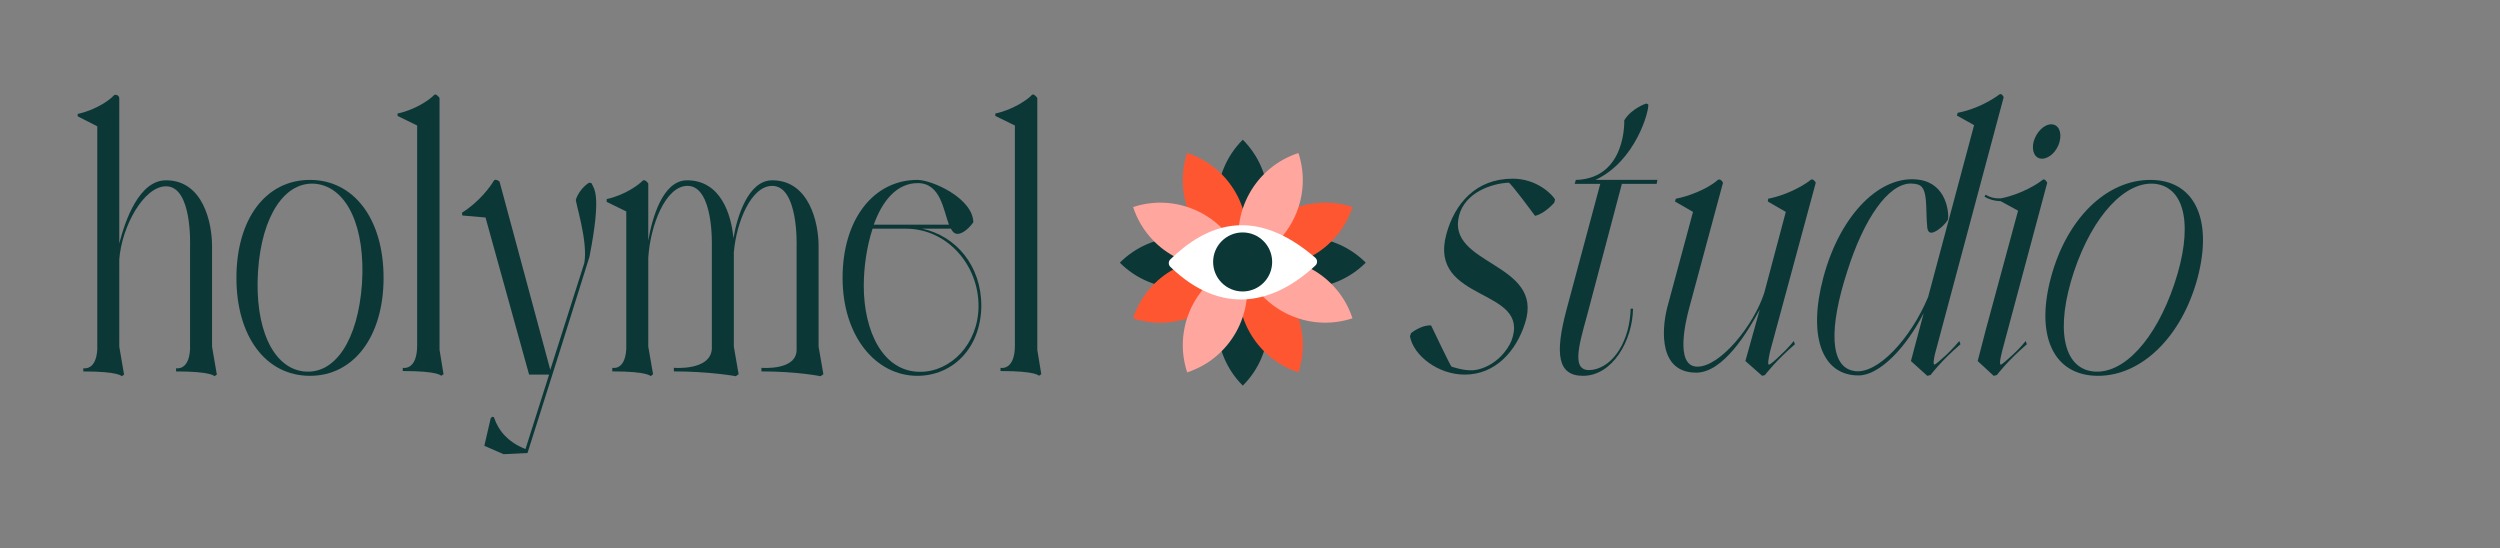 <?xml version="1.0" encoding="UTF-8"?>
<svg id="Calque_1" xmlns="http://www.w3.org/2000/svg" version="1.1" viewBox="0 0 228 50">
  <rect x="0" y="0" width="228" height="50" fill="#808080" stroke="none"/>
  <!-- Generator: Adobe Illustrator 29.1.0, SVG Export Plug-In . SVG Version: 2.1.0 Build 142)  -->
  <defs>
    <style>
      .st0 {
        fill: #fff;
      }

      .st1 {
        fill: #0b3837;
      }

      .st2 {
        fill: #ffa69e;
      }

      .st3 {
        fill: #ff5632;
      }
    </style>
  </defs>
  <g>
    <path class="st1" d="M10.878,22.205c.547-2.151,1.823-5.762,4.266-5.762,3.391,0,4.194,3.902,4.194,5.98v9.189l.438,2.553-.219.146s-.219-.438-3.501-.438v-.291s1.167.255,1.276-1.714v-9.445s.219-5.433-2.188-5.433c-2.042,0-4.048,3.683-4.266,6.673v7.95l.438,2.553-.219.146s-.219-.438-3.501-.438v-.291s1.167.255,1.276-1.714V11.52l-1.787-.912v-.219c1.714-.365,3.027-1.349,3.282-1.678.146-.146.51-.036.51.255v13.237Z"/>
    <path class="st1" d="M34.982,25.341c0,5.324-2.699,8.934-6.71,8.934-4.048,0-6.71-3.61-6.71-8.934,0-5.36,2.662-8.934,6.71-8.934,4.011,0,6.71,3.574,6.71,8.934ZM28.856,16.771c-2.844-.328-4.996,2.881-5.324,7.986-.328,5.142,1.349,8.788,4.157,9.116,2.881.328,4.959-2.881,5.324-7.986.328-5.105-1.313-8.752-4.157-9.116Z"/>
    <path class="st1" d="M40.451,34.129l-.219.146s-.182-.438-3.501-.438v-.291s1.313.291,1.313-2.042V11.447l-1.787-.875v-.219c1.714-.365,3.027-1.349,3.319-1.677.182-.219.51.255.51.255v22.973l.365,2.225Z"/>
    <path class="st1" d="M53.761,23.408c-1.86,5.944-3.756,11.961-5.652,17.905l-2.188.109-1.75-.766.583-2.516s.219-.291.328,0c.328.985,1.13,2.152,2.844,2.808l2.151-6.782h-1.823l-3.975-14.331-2.115-.182-.036-.255c1.605-.985,2.662-2.48,2.881-2.881.146-.292.547.036.547.036l4.631,17.175,3.1-9.736c.365-1.969-.839-5.579-.766-5.798.365-1.058,1.203-1.532,1.203-1.532l.219.037c.219.547.948.911-.182,6.71Z"/>
    <path class="st1" d="M59.121,21.949c.328-1.933,1.276-5.506,3.537-5.506,3.1,0,4.048,3.173,4.23,5.288.328-1.969,1.349-5.288,3.537-5.288,3.391,0,4.23,3.902,4.23,5.98v9.189l.438,2.516-.255.182s-2.115-.438-5.397-.438v-.328s3.282.291,3.209-1.714v-9.408s.182-5.47-2.224-5.47c-1.896,0-3.245,3.209-3.501,6.053v8.606l.438,2.516-.255.182s-2.37-.438-5.652-.438v-.328s3.319.291,3.464-1.714v-9.408s.182-5.47-2.224-5.47c-2.006,0-3.391,3.61-3.574,6.564v8.095l.438,2.516-.219.182s-.219-.438-3.501-.438v-.328s1.167.291,1.276-1.714v-12.544l-1.787-.875v-.255c1.714-.365,3.027-1.386,3.282-1.677.219-.182.51.255.51.255v5.215Z"/>
    <path class="st1" d="M89.497,27.894c-.036,3.865-2.625,6.381-5.835,6.381-3.792,0-6.819-3.61-6.819-8.934,0-5.36,2.844-8.934,6.819-8.934,1.349,0,5.069,1.677,5.105,3.865-.328.474-.948,1.057-1.422,1.057-.292,0-.474-.182-.62-.474h-2.625c3.063.656,5.397,3.355,5.397,7.038ZM78.776,26.07c0,4.157,1.75,7.84,5.142,7.84,2.808,0,5.324-2.552,5.324-6.016,0-3.72-2.844-7.038-6.637-7.038h-3.027c-.547,1.678-.802,3.574-.802,5.215ZM79.688,20.491h6.856c-.511-1.349-.766-3.792-2.844-3.792-1.933,0-3.245,1.641-4.011,3.792Z"/>
    <path class="st1" d="M94.966,34.129l-.219.146s-.182-.438-3.501-.438v-.291s1.313.291,1.313-2.042V11.447l-1.787-.875v-.219c1.714-.365,3.027-1.349,3.319-1.677.182-.219.51.255.51.255v22.973l.365,2.225Z"/>
    <path class="st1" d="M139.087,29.461c-.802,2.552-2.699,4.704-5.506,4.704-2.407,0-4.668-1.714-4.995-3.501l.109-.291s.948-.766,1.823-.693c0,0,1.75,3.683,1.86,3.756.912.292,1.75.438,2.443.255,1.605-.401,2.662-1.714,3.027-2.626,1.823-4.886-7.622-3.428-5.944-9.7.766-2.808,2.699-5.069,6.053-5.069,2.261,0,3.647,1.495,3.865,1.896l-.073.292s-.839.985-1.75,1.203c0,0-2.225-3.027-2.407-3.027-1.604.073-3.975.912-4.522,2.99-1.203,4.558,7.804,4.267,6.017,9.809Z"/>
    <path class="st1" d="M148.933,28.149c-.036,2.881-1.86,6.126-4.558,6.126-2.334,0-2.589-2.005-1.495-6.09l3.063-11.414h-2.334l.11-.365h.109c4.522-.219,4.303-5.433,4.303-5.433.657-1.094,2.005-1.532,2.005-1.532l.183.073c.109.547-1.131,5.178-4.813,6.892h5.652l-.073.365h-3.172l-3.173,11.997c-.839,3.027-1.459,5.251.51,4.959,1.969-.328,3.391-2.735,3.464-5.579h.219Z"/>
    <path class="st1" d="M161.44,32.014c-.146.657-.255,1.24-.11,1.24.11,0,.584-.401,1.058-.875.62-.547,1.203-1.276,1.203-1.276l.109.292c-1.75,1.495-2.735,2.808-2.735,2.808l-.255.073-1.531-1.349,1.313-4.704c-1.131,2.115-3.355,5.762-5.798,5.762-3.355,0-3.173-3.756-2.662-5.871l2.371-8.788-1.641-.948.073-.255c1.021-.182,2.844-.839,3.829-1.714.255-.182.474.255.474.255l-3.099,11.487c-.219.839-1.386,5.287.766,5.287,2.079,0,5.105-3.72,6.09-6.71l1.969-7.403-1.641-.948.036-.255c1.896-.365,3.501-1.386,3.865-1.714.255-.182.474.255.474.255l-4.157,15.352Z"/>
    <path class="st1" d="M176.5,32.16c-.146.583-.219,1.094-.073,1.094.073,0,.547-.401,1.057-.875.583-.547,1.203-1.276,1.203-1.276l.11.292c-1.75,1.495-2.735,2.808-2.735,2.808l-.292.073-1.495-1.349,1.167-4.376c-1.568,3.1-4.011,5.689-5.944,5.689-3.355,0-4.631-3.61-3.209-8.934,1.531-5.762,5.251-9.481,8.825-8.898,2.407.401,2.625,2.954,2.552,3.574-.073.292-1.021,1.24-1.531,1.24-.182,0-.328-.146-.365-.438-.182-1.714.109-3.61-.802-3.938-.219-.073-.474-.109-.693-.109-2.079,0-4.303,3.245-5.798,7.986-1.678,5.142-1.641,8.788.656,9.116,2.078.328,5.105-2.917,6.71-6.746l4.194-15.68-1.568-.875.073-.255c1.823-.328,3.391-1.349,3.756-1.641.255-.219.438.219.438.219l-6.235,23.302Z"/>
    <path class="st1" d="M184.048,19.214l-1.605-.875c-.547,0-1.021-.146-1.459-.401l.109-.182c.401.255.875.365,1.422.328,1.823-.365,3.392-1.349,3.756-1.677.219-.182.438.255.438.255l-3.938,14.696c-.219.802-.51,1.896-.292,1.896.073,0,.547-.401,1.057-.875.62-.547,1.204-1.276,1.204-1.276l.109.292c-1.75,1.495-2.735,2.808-2.735,2.808l-.291.073-1.459-1.349.729-2.808,2.954-10.903ZM185.47,12.906c.255-.875.948-1.568,1.604-1.568s.985.693.766,1.568c-.219.875-.948,1.568-1.605,1.568s-.985-.693-.766-1.568Z"/>
    <path class="st1" d="M200.42,25.341c-1.422,5.324-5.069,8.934-9.08,8.934-4.047,0-5.725-3.61-4.303-8.934,1.422-5.36,5.032-8.934,9.08-8.934,4.011,0,5.725,3.574,4.303,8.934ZM196.591,16.771c-2.735-.328-5.725,2.881-7.439,7.986-1.714,5.142-1.021,8.788,1.714,9.116,2.771.328,5.725-2.881,7.439-7.986s1.057-8.752-1.714-9.116Z"/>
  </g>
  <g>
    <path class="st1" d="M124.558,23.954c-2.956-2.958-7.662-3.101-10.789-.429,2.67-3.125,2.528-7.828-.427-10.785h0s0,0,0,0c-2.958,2.956-3.101,7.662-.429,10.789-3.125-2.67-7.828-2.528-10.785.427h0,0c2.956,2.958,7.662,3.101,10.789.429-2.67,3.125-2.528,7.828.427,10.785h0s0,0,0,0c2.958-2.956,3.101-7.662.429-10.789,3.125,2.67,7.828,2.528,10.785-.427h0,0Z"/>
    <path class="st3" d="M123.35,18.879h0c-3.994-1.313-8.282.71-9.847,4.543.999-4.006-1.251-8.164-5.236-9.474h0c-1.313,3.994.71,8.282,4.543,9.847-4.006-.999-8.164,1.251-9.474,5.236h0c3.994,1.313,8.282-.71,9.847-4.543-.999,4.006,1.251,8.164,5.236,9.474h0c1.313-3.994-.71-8.282-4.543-9.847,4.006.999,8.164-1.251,9.474-5.236Z"/>
    <path class="st2" d="M113.906,23.781c3.81-1.575,5.818-5.848,4.511-9.829h0c-3.976,1.305-6.227,5.444-5.248,9.441-1.575-3.81-5.848-5.818-9.829-4.511h0c1.305,3.976,5.444,6.227,9.441,5.248-3.81,1.575-5.818,5.848-4.511,9.829h0c3.976-1.305,6.227-5.444,5.248-9.441,1.575,3.81,5.848,5.818,9.829,4.511h0c-1.305-3.976-5.444-6.227-9.441-5.248Z"/>
    <g>
      <path class="st0" d="M119.952,23.501c-5.658-4.865-10.012-2.951-13.215.153-.191.185-.191.498.001.684,4.713,4.547,9.449,3.376,13.228-.123.208-.192.2-.529-.015-.713Z"/>
      <circle class="st1" cx="113.329" cy="23.89" r="2.692"/>
    </g>
  </g>
</svg>